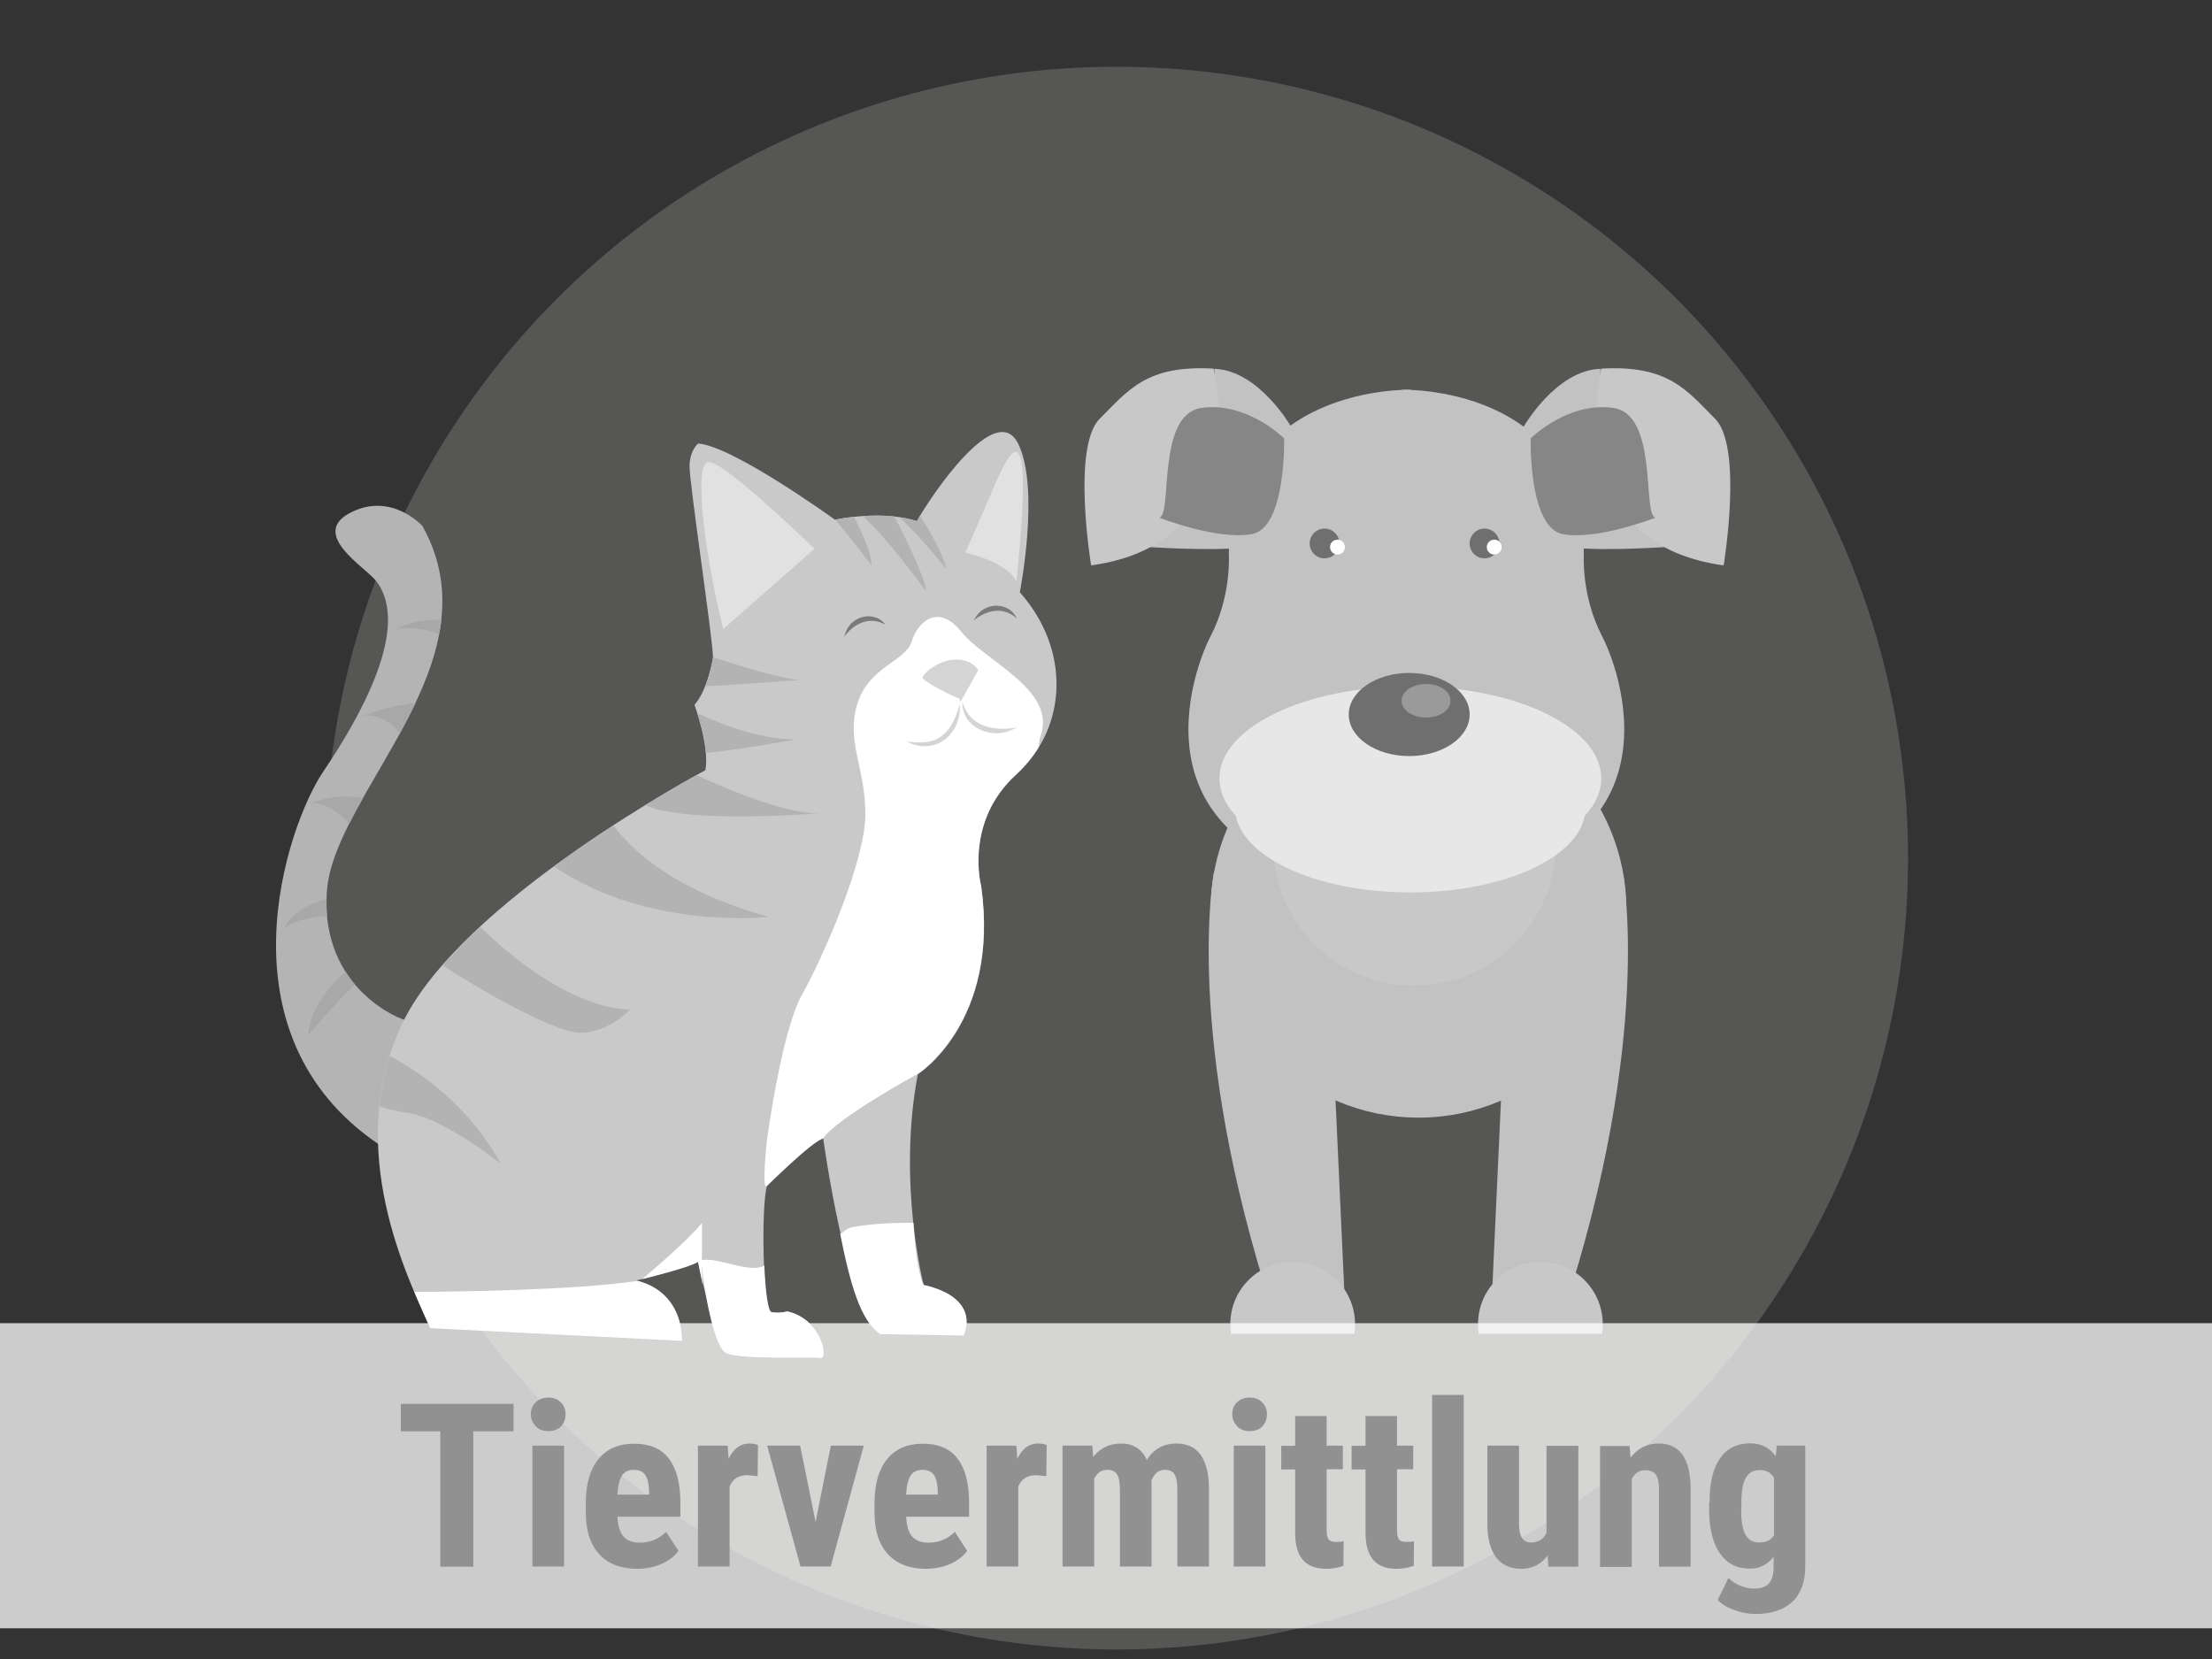 <svg version="1.1" xmlns="http://www.w3.org/2000/svg" x="0px" y="0px" width="116px" height="87px" viewBox="0 0 116 87"><rect x="0" y="0" width="116" height="87" fill="#333333" stroke="none"/><circle opacity="0.29" fill="#AEACAA" cx="58.56" cy="45" r="41.5"/><g fill="#C2C2C2"><path d="M85.29,47.71c0,6.02-4.88,10.9-10.9,10.9c-6.02,0-10.9-4.88-10.9-10.9s4.88-10.9,10.9-10.9 C80.41,36.81,85.29,41.69,85.29,47.71z"/><path d="M63.66,45.77c0,0-1.65,8.55,3.12,23.11l3.78,0.16l-0.66-14.31L63.66,45.77z"/><path d="M85.1,45.77c0,0,1.64,8.55-3.13,23.11l-3.78,0.16l0.66-14.31L85.1,45.77z"/><path d="M67.71,22.38c0,0-1.69-2.96-4.03-3.04c0,0,0.33,7.69-3.7,9.33c0,0,3.45,0.25,5.26,0.04 C67.05,28.5,67.71,22.38,67.71,22.38z"/><path d="M79.9,22.38c0,0,1.69-2.96,4.03-3.04c0,0-0.33,7.69,3.7,9.33c0,0-3.45,0.25-5.26,0.04 C80.56,28.5,79.9,22.38,79.9,22.38z"/><path d="M73.98,20.44c0,0-9.33-0.29-9.54,8.59c0,0,0.16,2.18-0.95,4.32c-1.11,2.14-4.65,12.42,10.36,13.28 L73.98,20.44z"/><path d="M73.52,20.44c0,0,9.33-0.29,9.54,8.59c0,0-0.16,2.18,0.95,4.32c1.11,2.14,4.65,12.42-10.36,13.28 L73.52,20.44z"/></g><g fill="#C8C8C8"><path d="M71.02,69.95c0.03-0.17,0.04-0.34,0.04-0.51c0-1.8-1.46-3.27-3.27-3.27c-1.81,0-3.27,1.46-3.27,3.27 c0,0.18,0.02,0.35,0.04,0.51H71.02z"/><path d="M84.01,69.95c0.03-0.17,0.04-0.34,0.04-0.51c0-1.8-1.46-3.27-3.27-3.27c-1.81,0-3.27,1.46-3.27,3.27 c0,0.18,0.02,0.35,0.04,0.51H84.01z"/><path d="M81.59,44.27c0,4.1-3.32,7.42-7.42,7.42c-4.1,0-7.42-3.32-7.42-7.42c0-4.1,3.32-7.42,7.42-7.42 C78.27,36.85,81.59,40.17,81.59,44.27z"/><path d="M63.64,19.33c0,0,2.26,9.13-6.42,10.32c0,0-1.03-6.21,0.45-7.69C59.16,20.48,60.1,19.13,63.64,19.33z"/><path d="M83.97,19.33c0,0-2.26,9.13,6.42,10.32c0,0,1.03-6.21-0.45-7.69C88.46,20.48,87.51,19.13,83.97,19.33z"/></g><g fill="#868686"><path d="M67.34,22.99c0,0-1.93-1.93-4.32-1.6c-2.39,0.33-1.52,5.55-2.22,5.76c0,0,3.04,1.19,4.85,0.86 C67.46,27.68,67.34,22.99,67.34,22.99z"/><path d="M80.27,22.99c0,0,1.93-1.93,4.32-1.6c2.39,0.33,1.52,5.55,2.22,5.76c0,0-3.04,1.19-4.85,0.86 C80.15,27.68,80.27,22.99,80.27,22.99z"/></g><g fill="#E7E7E7"><path d="M83.15,42.37c0,2.45-4.11,4.43-9.19,4.43c-5.08,0-9.19-1.99-9.19-4.43c0-2.45,4.11-4.43,9.19-4.43 C79.04,37.93,83.15,39.92,83.15,42.37z"/><path d="M83.97,40.82c0,2.67-4.48,4.83-10.01,4.83c-5.53,0-10.01-2.16-10.01-4.83c0-2.67,4.48-4.83,10.01-4.83 C79.49,35.99,83.97,38.15,83.97,40.82z"/></g><g fill="#6F6F6F"><path d="M77.07,37.47c0,1.2-1.42,2.18-3.17,2.18c-1.75,0-3.17-0.98-3.17-2.18c0-1.2,1.42-2.18,3.17-2.18 C75.65,35.29,77.07,36.26,77.07,37.47z"/><path d="M70.24,28.5c0,0.43-0.35,0.78-0.78,0.78c-0.43,0-0.78-0.35-0.78-0.78c0-0.43,0.35-0.78,0.78-0.78 C69.89,27.72,70.24,28.07,70.24,28.5z"/><path d="M78.63,28.5c0,0.43-0.35,0.78-0.78,0.78c-0.43,0-0.78-0.35-0.78-0.78c0-0.43,0.35-0.78,0.78-0.78 C78.28,27.72,78.63,28.07,78.63,28.5z"/></g><g fill="#FFFFFF"><path d="M70.53,28.69c0,0.22-0.18,0.39-0.39,0.39c-0.22,0-0.39-0.17-0.39-0.39c0-0.22,0.17-0.39,0.39-0.39 C70.35,28.3,70.53,28.47,70.53,28.69z"/><path d="M78.75,28.69c0,0.22-0.18,0.39-0.39,0.39c-0.22,0-0.39-0.17-0.39-0.39c0-0.22,0.18-0.39,0.39-0.39 C78.58,28.3,78.75,28.47,78.75,28.69z"/></g><path fill="#9A9A9A" d="M76.07,36.75c0,0.49-0.58,0.88-1.29,0.88c-0.71,0-1.28-0.4-1.28-0.88c0-0.49,0.57-0.88,1.28-0.88 C75.5,35.86,76.07,36.26,76.07,36.75z"/><rect y="69.39" opacity="0.75" fill="#FFFFFF" width="116" height="16"/><g fill="#919191"><path d="M26.93,75.06h-2.11v7.1h-1.73v-7.1h-2.07v-1.44h5.91V75.06z"/><path d="M27.84,74.17c0-0.26,0.08-0.47,0.25-0.63s0.38-0.25,0.66-0.25s0.49,0.08,0.66,0.25s0.25,0.38,0.25,0.63 c0,0.25-0.08,0.46-0.24,0.63s-0.38,0.25-0.66,0.25s-0.5-0.08-0.66-0.25S27.84,74.43,27.84,74.17z M29.58,82.15h-1.66v-6.34h1.66 V82.15z"/><path d="M33.42,82.27c-0.85,0-1.52-0.25-1.99-0.76s-0.71-1.23-0.71-2.18v-0.5c0-1,0.22-1.77,0.66-2.31 s1.06-0.81,1.88-0.81c0.8,0,1.4,0.25,1.8,0.76s0.61,1.26,0.62,2.26v0.81h-3.3c0.02,0.47,0.13,0.82,0.31,1.03s0.47,0.33,0.85,0.33 c0.55,0,1.02-0.19,1.39-0.57l0.65,1c-0.2,0.28-0.5,0.51-0.88,0.68S33.87,82.27,33.42,82.27z M32.38,78.38h1.66v-0.15 c-0.01-0.38-0.07-0.67-0.19-0.86s-0.32-0.29-0.61-0.29s-0.5,0.1-0.63,0.31S32.4,77.92,32.38,78.38z"/><path d="M39.73,77.41l-0.55-0.05c-0.45,0-0.76,0.2-0.92,0.6v4.19H36.6v-6.34h1.56l0.05,0.69 c0.26-0.54,0.62-0.8,1.08-0.8c0.19,0,0.34,0.03,0.46,0.08L39.73,77.41z"/><path d="M42.77,79.81l0.8-4h1.73l-1.74,6.34h-1.58l-1.75-6.34h1.73L42.77,79.81z"/><path d="M48.56,82.27c-0.85,0-1.52-0.25-1.99-0.76s-0.71-1.23-0.71-2.18v-0.5c0-1,0.22-1.77,0.66-2.31 s1.06-0.81,1.88-0.81c0.8,0,1.4,0.25,1.8,0.76s0.61,1.26,0.62,2.26v0.81h-3.3c0.02,0.47,0.13,0.82,0.31,1.03s0.47,0.33,0.85,0.33 c0.55,0,1.02-0.19,1.39-0.57l0.65,1c-0.2,0.28-0.5,0.51-0.88,0.68S49.01,82.27,48.56,82.27z M47.52,78.38h1.66v-0.15 c-0.01-0.38-0.07-0.67-0.19-0.86s-0.32-0.29-0.61-0.29s-0.5,0.1-0.63,0.31S47.54,77.92,47.52,78.38z"/><path d="M54.87,77.41l-0.55-0.05c-0.45,0-0.76,0.2-0.92,0.6v4.19h-1.66v-6.34h1.56l0.05,0.69 c0.26-0.54,0.62-0.8,1.08-0.8c0.19,0,0.34,0.03,0.46,0.08L54.87,77.41z"/><path d="M57.28,75.81l0.05,0.59c0.37-0.47,0.86-0.7,1.47-0.7c0.63,0,1.08,0.29,1.34,0.86 c0.36-0.57,0.88-0.86,1.55-0.86c1.11,0,1.68,0.77,1.71,2.3v4.15h-1.66V78.1c0-0.37-0.05-0.63-0.15-0.79s-0.27-0.23-0.52-0.23 c-0.31,0-0.54,0.19-0.69,0.57l0.01,0.2v4.3h-1.66v-4.04c0-0.36-0.05-0.63-0.15-0.79s-0.27-0.24-0.52-0.24 c-0.29,0-0.51,0.15-0.68,0.46v4.61h-1.66v-6.34H57.28z"/><path d="M64.62,74.17c0-0.26,0.08-0.47,0.25-0.63s0.38-0.25,0.66-0.25s0.49,0.08,0.66,0.25s0.25,0.38,0.25,0.63 c0,0.25-0.08,0.46-0.24,0.63s-0.38,0.25-0.66,0.25s-0.5-0.08-0.66-0.25S64.62,74.43,64.62,74.17z M66.36,82.15H64.7v-6.34h1.66 V82.15z"/><path d="M69.57,74.25v1.56h0.85v1.24h-0.85v3.15c0,0.25,0.03,0.42,0.1,0.52s0.2,0.14,0.4,0.14 c0.16,0,0.29-0.01,0.39-0.04l-0.01,1.29c-0.28,0.11-0.59,0.16-0.91,0.16c-1.07,0-1.61-0.61-1.62-1.84v-3.37h-0.73v-1.24h0.73 v-1.56H69.57z"/><path d="M73.26,74.25v1.56h0.85v1.24h-0.85v3.15c0,0.25,0.03,0.42,0.1,0.52s0.2,0.14,0.4,0.14 c0.16,0,0.29-0.01,0.39-0.04l-0.01,1.29c-0.28,0.11-0.59,0.16-0.91,0.16c-1.07,0-1.61-0.61-1.62-1.84v-3.37h-0.73v-1.24h0.73 v-1.56H73.26z"/><path d="M76.76,82.15h-1.66v-9h1.66V82.15z"/><path d="M81.16,81.57c-0.34,0.46-0.8,0.7-1.38,0.7c-0.58,0-1.02-0.2-1.32-0.6S78,80.69,78,79.92v-4.11h1.66v4.15 c0.01,0.62,0.21,0.93,0.62,0.93c0.38,0,0.65-0.16,0.82-0.49v-4.58h1.67v6.34H81.2L81.16,81.57z"/><path d="M85.46,75.81l0.05,0.63c0.38-0.5,0.87-0.74,1.47-0.74c1.09,0,1.65,0.76,1.68,2.29v4.17H87v-4.04 c0-0.36-0.05-0.62-0.16-0.78s-0.3-0.24-0.57-0.24c-0.3,0-0.54,0.15-0.7,0.46v4.61h-1.66v-6.34H85.46z"/><path d="M89.65,78.79c0-1.04,0.19-1.81,0.56-2.33s0.9-0.77,1.58-0.77c0.57,0,1.02,0.23,1.33,0.68l0.06-0.56h1.49 v6.34c0,0.81-0.23,1.43-0.68,1.85s-1.1,0.64-1.95,0.64c-0.35,0-0.71-0.07-1.1-0.21s-0.67-0.32-0.86-0.53l0.56-1.15 c0.16,0.16,0.36,0.3,0.61,0.4s0.49,0.16,0.71,0.16c0.37,0,0.64-0.09,0.8-0.27s0.25-0.46,0.25-0.86v-0.54 c-0.32,0.41-0.73,0.62-1.24,0.62c-0.68,0-1.2-0.26-1.57-0.79s-0.56-1.27-0.57-2.22V78.79z M91.31,79.21 c0,0.59,0.08,1.01,0.23,1.28s0.39,0.4,0.73,0.4c0.34,0,0.59-0.12,0.76-0.37v-3.03c-0.17-0.27-0.42-0.4-0.74-0.4 c-0.33,0-0.57,0.13-0.73,0.4s-0.24,0.7-0.24,1.3V79.21z"/></g><g><g id="Schwanz2"><path fill="#B4B4B4" d="M21.36,53.52c-0.2,0.02-4.56-1.57-4.22-6.75c0.34-5.18,9-12.07,5.01-19.19c0,0-1.63-1.81-3.78-0.69 s0.78,2.85,1.34,3.56c1.9,2.4-0.87,7.23-2.77,10.03c-1.89,2.81-5.66,13.77,2.98,19.57L21.36,53.52z"/><g fill="#A8A8A8"><path d="M23.03,33.25c-0.65-0.25-1.41-0.39-2.26-0.26c0,0,0.76-0.5,2.38-0.49C23.12,32.76,23.08,33,23.03,33.25z"/><path d="M20.98,38.45c-0.38-0.49-0.99-0.96-1.94-0.93c0,0,1.45-0.53,2.75-0.65 C21.54,37.4,21.26,37.93,20.98,38.45z"/><path d="M16.31,42.13c0,0,1.16-0.56,2.73-0.28c-0.26,0.46-0.5,0.9-0.72,1.34 C17.76,42.61,17.03,42.05,16.31,42.13z"/><path d="M14.94,48.65c0,0,0.2-0.93,2.19-1.51c-0.01,0.31,0,0.61,0.03,0.9C16.41,48.07,15.59,48.21,14.94,48.65z"/><path d="M18.12,50.95c0.16,0.25,0.32,0.47,0.5,0.68c-1.05,0.97-2.45,2.65-2.45,2.65 C16.2,52.93,17.34,51.66,18.12,50.95z"/></g></g><g><path fill="#C9C9C9" d="M53.48,31.06c0,0,1.07-5.42-0.08-7.78c-1.15-2.36-4.52,2.64-5.32,4.05c0,0-1.55-0.6-4.3-0.08 c0,0-5.33-3.86-7.17-3.99c0,0-0.42,0.33-0.45,1.14s1.2,8.91,1.23,10.07c0,0-0.26,1.7-0.97,2.49c0,0,0.81,2.21,0.57,3.43 c0,0-12.92,6.86-15.94,13.38s0.31,13.18,1.51,15.88l13.2,0.67c0,0,0.17-2.54-2.4-3.17c0,0,2.75-0.66,3.24-0.98 c0,0,0.94,4.25,1.4,4.74c0.46,0.49,4.63,0.22,5.04,0.31c0.41,0.08,0.07-2.04-1.76-2.45c0,0-0.35,0.12-0.82,0.04 s-0.55-5.6-0.24-6.61c0,0,2.4-2.38,2.95-2.49c0,0,1.26,9.12,3,10.27l4.36,0.08c0,0,1.02-1.94-2.09-2.66c0,0-1.39-5.37-0.31-11.06 c0,0,4.32-2.72,3.33-9.85c0,0-0.91-3.37,1.84-5.87C56.04,38.1,56.11,34.01,53.48,31.06z"/><g fill="#E1E1E1"><path d="M42.71,28.78c0,0-4.56-4.45-5.51-4.55c-0.95-0.1-0.12,5.45,0.73,8.76L42.71,28.78z"/><path d="M53.3,30.5c0,0,0.59-5.23,0.22-6.47c-0.37-1.24-1.27,1.25-2.01,2.93c-0.74,1.68-0.89,2.02-0.89,2.02 S52.86,29.47,53.3,30.5z"/></g><g fill="#B3B3B3"><path d="M47.17,27.12c0.59,0.09,0.91,0.21,0.91,0.21c0.05-0.08,0.1-0.18,0.17-0.29c0.5,0.79,1.2,1.99,1.38,2.8 C49.64,29.84,48.38,28.27,47.17,27.12z"/><path d="M43.8,27.25c0.35-0.07,0.67-0.11,0.98-0.15c0.39,0.76,0.97,1.99,0.91,2.53 C45.69,29.63,44.78,28.42,43.8,27.25z"/><path d="M45.25,27.06c0.66-0.04,1.21-0.02,1.65,0.02c0.48,0.93,1.6,3.14,1.68,3.94 C48.57,31.03,46.65,28.35,45.25,27.06z"/><path d="M41.69,38.78c0,0-2.49,0.48-4.67,0.71c-0.06-0.76-0.29-1.6-0.45-2.09 C37.6,37.89,39.72,38.76,41.69,38.78z"/><path d="M42,35.65c0,0-3.52,0.27-5.01,0.34c0.29-0.75,0.41-1.52,0.41-1.52c0,0,0,0,0,0 C38.91,34.96,41.24,35.67,42,35.65z"/><path d="M33.85,42.22c1.19-0.73,2.15-1.28,2.68-1.57c2,0.92,4.84,2.06,6.46,2C43,42.64,36.02,43.24,33.85,42.22z"/><path d="M19.9,58.02c0.09-0.87,0.26-1.75,0.54-2.64c1.47,0.77,4.07,2.48,5.83,5.66c0,0-2.99-2.42-4.96-2.69 C20.79,58.28,20.31,58.16,19.9,58.02z"/><path d="M29.05,45.44c1.07-0.79,2.13-1.51,3.12-2.15c0.82,1.12,3.01,3.37,8.13,4.79 C40.29,48.08,34.02,48.81,29.05,45.44z"/><path d="M30.33,54.15c-1.33-0.04-5.42-2.39-7.12-3.53c0.6-0.68,1.26-1.36,1.97-2.01 c1.26,1.23,4.66,4.23,7.86,4.34C33.03,52.95,31.89,54.21,30.33,54.15z"/></g><g fill="#FFFFFF"><path d="M21.73,67.75c2.21-0.01,8.44-0.09,11.72-0.58c2.48,0.68,2.31,3.15,2.31,3.15l-13.2-0.67 C22.35,69.15,22.05,68.51,21.73,67.75z"/><path d="M36.61,66.17c-0.39,0.26-2.21,0.73-2.94,0.91c0.46-0.38,2.45-2.07,3.14-2.95c0,0,0.02,1.57-0.01,2.32 c-0.01,0.17,0.02,0.51,0.05,0.94C36.71,66.68,36.61,66.17,36.61,66.17z"/><path d="M42.06,52.16c1.09-1.94,3.31-6.98,3.32-9.44c0.01-2.46-1.03-3.86-0.42-5.81 c0.61-1.96,2.53-2.23,2.84-3.25c0.31-1.01,1.37-2.07,2.61-0.53c1.24,1.54,4.95,3.03,4.18,5.39c-0.06,0.18-0.1,0.41-0.13,0.67 c-0.31,0.51-0.7,0.98-1.17,1.41c-2.75,2.5-1.84,5.87-1.84,5.87c0.99,7.13-3.33,9.85-3.33,9.85s-4.24,2.31-4.96,3.38 c-0.55,0.12-2.95,2.49-2.95,2.49c-0.28,0.26,0.01-2.39,0.01-2.39S40.97,54.1,42.06,52.16z"/><path d="M40.08,66.37c0.06,1.32,0.19,2.41,0.38,2.44c0.47,0.08,0.82-0.04,0.82-0.04 c1.83,0.4,2.17,2.53,1.76,2.45c-0.41-0.08-4.52,0.13-5.04-0.31c-0.6-0.5-1.11-3.38-1.23-4.82 C37.63,65.89,39.28,66.81,40.08,66.37z"/><path d="M46.17,69.97c-1.02-0.67-1.57-2.55-2.11-5.26c0.2-0.1,0.34-0.3,0.61-0.35c1.03-0.2,2.16-0.23,3.23-0.24 c0.17,2.77,0.54,3.26,0.54,3.26c3.11,0.72,2.09,2.66,2.09,2.66L46.17,69.97z"/></g><g fill="#D4D4D4"><path d="M50.46,36.65l0.84-1.51c0,0-0.29-0.56-1.18-0.55c-0.89,0-1.7,0.73-1.74,0.93 c-0.04,0.2,1.7,1.05,1.87,1.09C50.43,36.65,50.28,36.99,50.46,36.65z"/><path d="M50.33,36.93c0.11,1.58-1.31,2.74-2.79,1.95c0.66,0.09,1.36,0.11,1.85-0.29 C49.9,38.2,50.16,37.55,50.33,36.93L50.33,36.93z"/><path d="M50.47,36.82c0.4,1.32,1.68,1.54,2.89,1.33c0,0-0.43,0.18-0.43,0.18 C51.84,38.74,50.43,38.08,50.47,36.82L50.47,36.82z"/></g><g fill="#7A7A7A"><path d="M46.43,32.75c-0.84-0.44-1.62-0.08-2.17,0.65c0,0,0.12-0.32,0.12-0.32 C44.72,32.26,45.9,32.03,46.43,32.75L46.43,32.75z"/><path d="M53.32,32.43c-0.71-0.63-1.55-0.46-2.27,0.11c0,0,0.19-0.28,0.19-0.28 C51.77,31.54,52.97,31.61,53.32,32.43L53.32,32.43z"/></g></g></g></svg>

